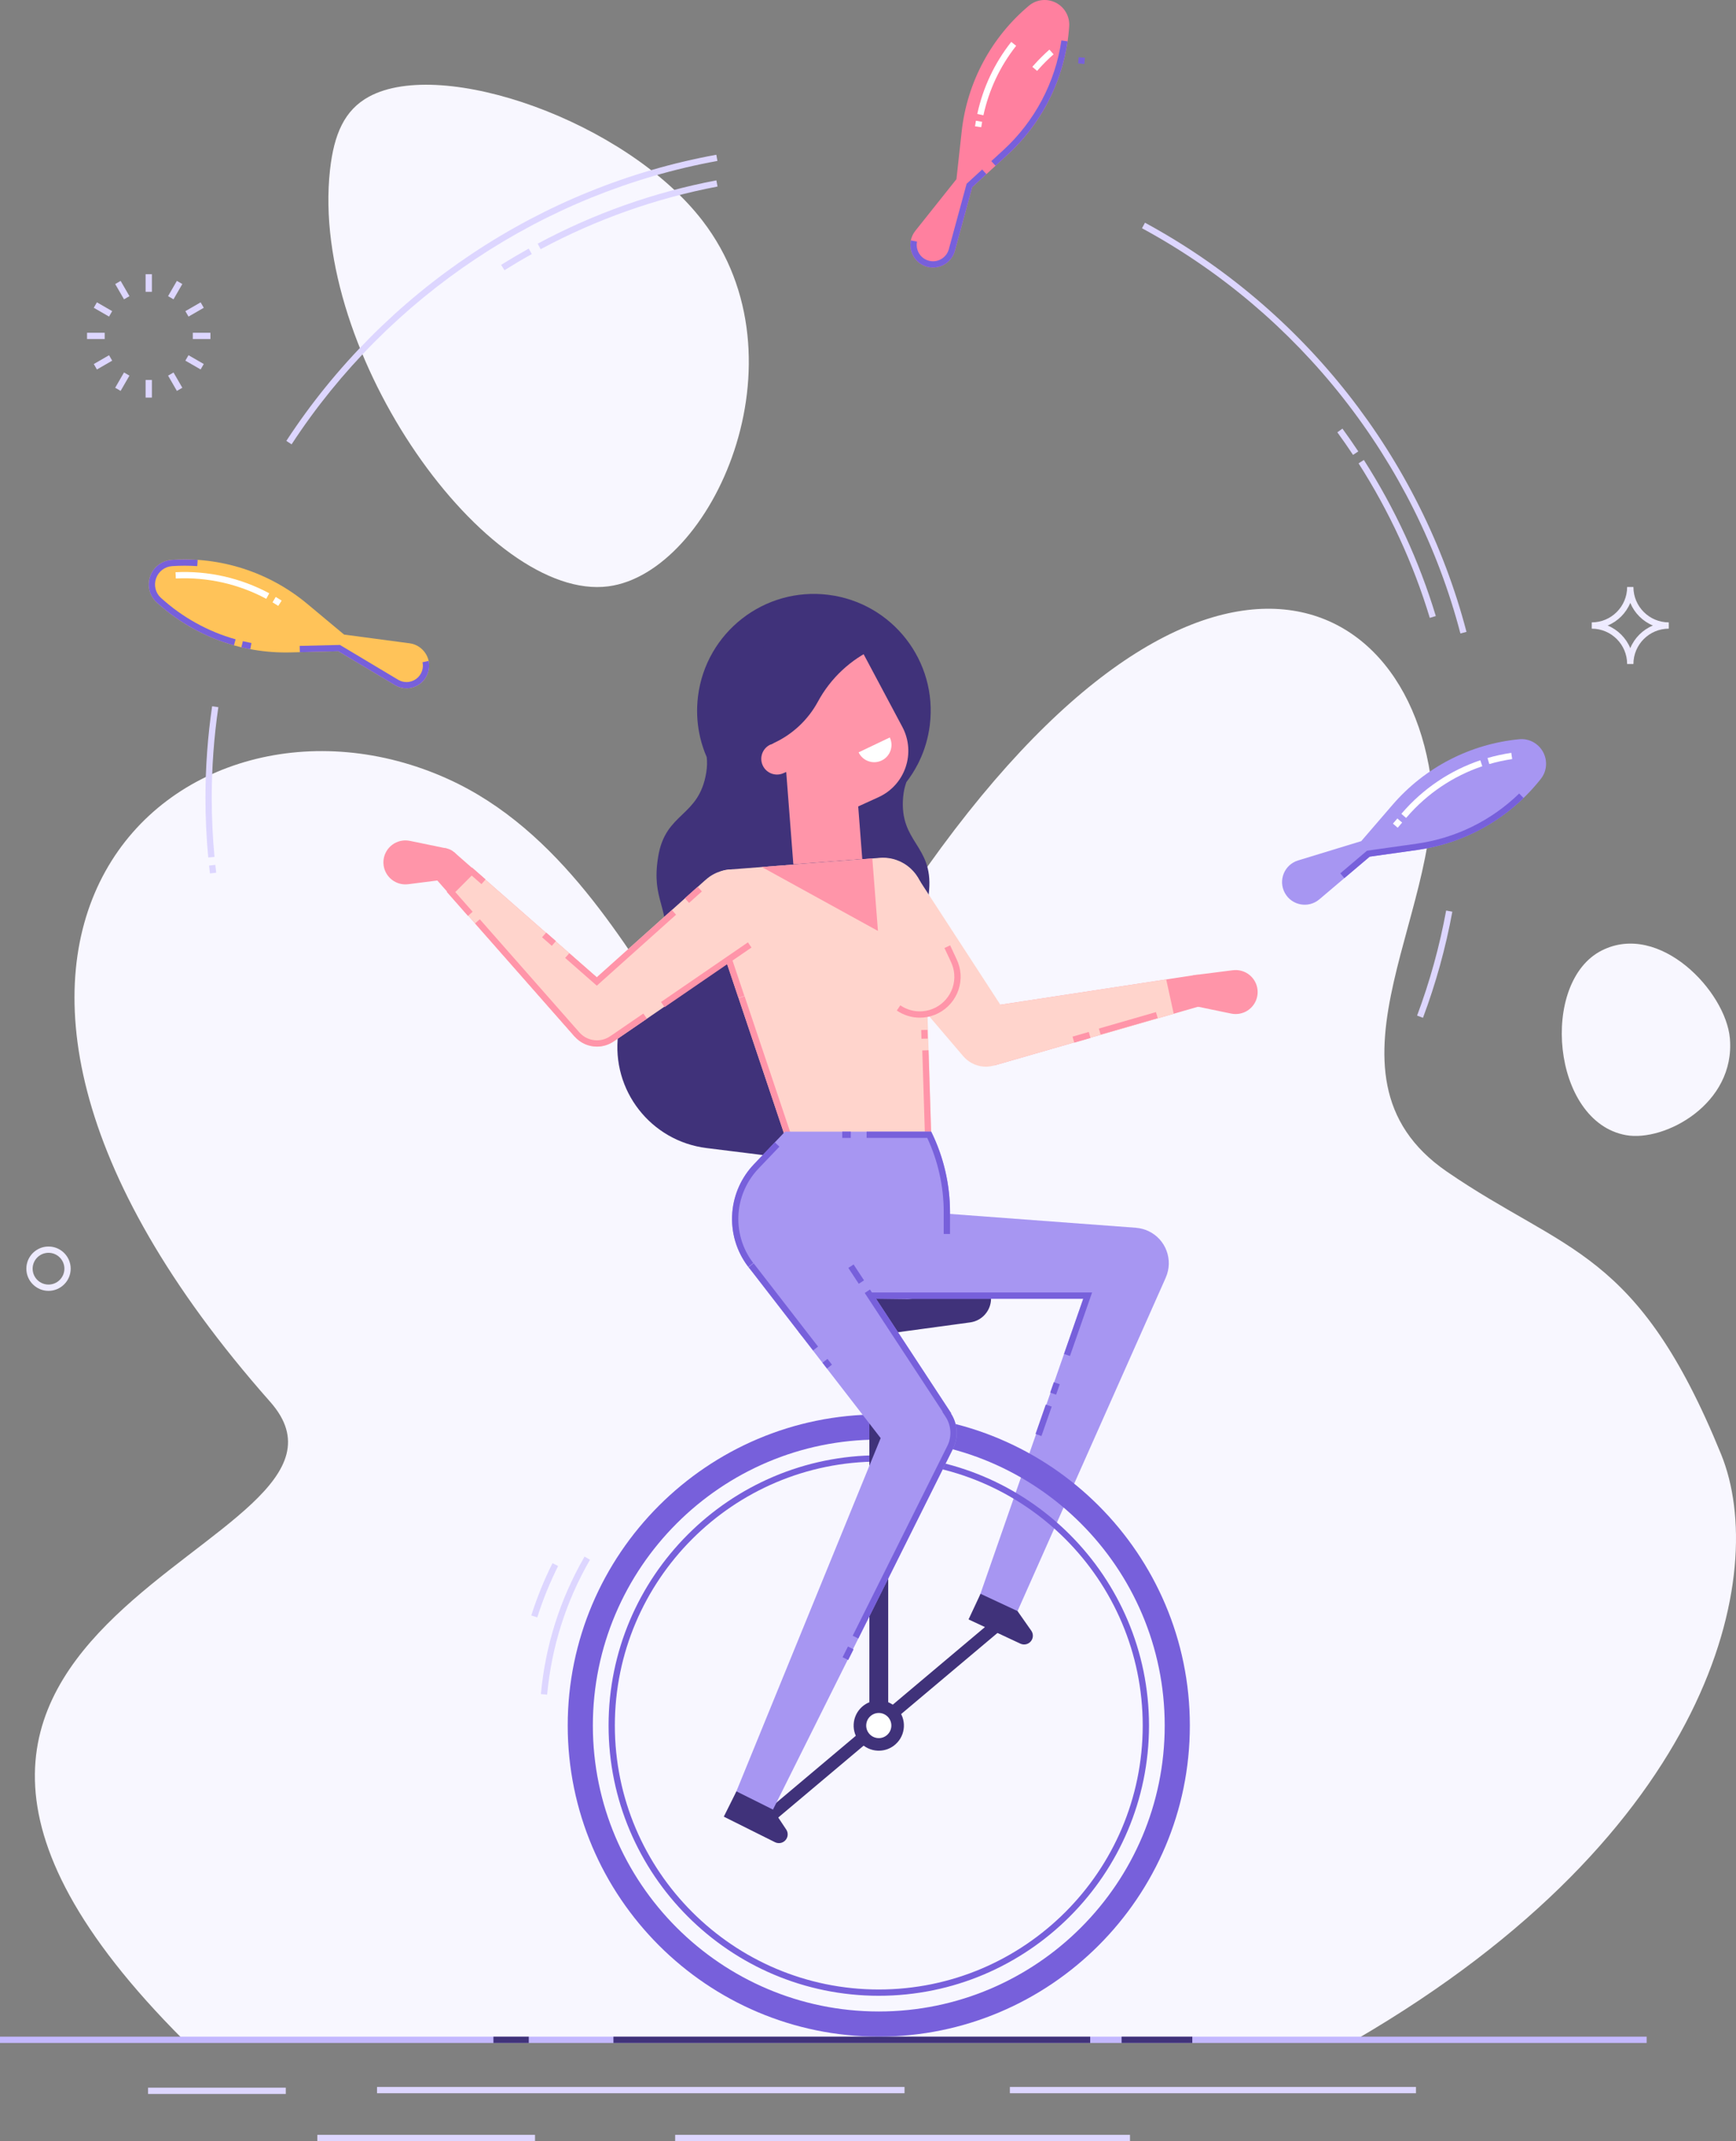 <?xml version="1.0" encoding="utf-8"?>
<!-- Generator: Adobe Illustrator 14.0.0, SVG Export Plug-In . SVG Version: 6.00 Build 43363)  -->
<!DOCTYPE svg PUBLIC "-//W3C//DTD SVG 1.1//EN" "http://www.w3.org/Graphics/SVG/1.1/DTD/svg11.dtd">
<svg version="1.1" id="_x2014_ÎÓÈ_x5F_1" xmlns="http://www.w3.org/2000/svg" xmlns:xlink="http://www.w3.org/1999/xlink"
	 x="0px" y="0px" width="552.503px" height="681.385px" viewBox="0 0 552.503 681.385" enable-background="new 0 0 552.503 681.385"
	 xml:space="preserve">
<rect x="0" y="0" width="552.503" height="681.385" fill="#808080" stroke="none"/>
<path fill="#F8F7FF" d="M58.361,649.139h373.085c113.729-66.143,131.721-148.528,116.318-186.33
	c-26.648-65.404-49.434-63.973-87.234-89.92c-45.452-31.199,2.161-86.661-5.816-129.309
	c-12.648-67.675-94.518-88.327-190.299,81.003c-40.376,71.381-49.604-44.055-121.937-76.721
	c-84.251-38.049-187.34,50.287-56.495,198.241C127.64,493.207-77.74,513.038,58.361,649.139z"/>
<path fill="#40327A" d="M261.668,427.251l47.103-6.412c3.804-0.519,6.641-3.767,6.641-7.605l0,0h-62.454v6.411
	C252.957,424.296,257.06,427.878,261.668,427.251z"/>
<g>
	<g>
		<rect x="46.34" y="87.262" fill="#DDD6FF" width="2" height="5.61"/>
		<rect x="46.34" y="120.92" fill="#DDD6FF" width="2" height="5.61"/>
	</g>
	<g>
		<rect x="36.12" y="91.321" transform="matrix(0.5 0.866 -0.866 0.5 99.419 12.454)" fill="#DDD6FF" width="5.61" height="2"/>
		<rect x="52.949" y="120.47" transform="matrix(0.5 0.866 -0.866 0.5 133.078 12.454)" fill="#DDD6FF" width="5.61" height="2"/>
	</g>
	<g>
		
			<rect x="29.961" y="97.481" transform="matrix(0.866 0.5 -0.5 0.866 53.638 -3.187)" fill="#DDD6FF" width="5.61" height="2"/>
		
			<rect x="59.109" y="114.31" transform="matrix(0.866 0.5 -0.5 0.866 65.959 -15.508)" fill="#DDD6FF" width="5.61" height="2"/>
	</g>
	<g>
		<rect x="27.705" y="105.896" fill="#DDD6FF" width="5.61" height="2"/>
		<rect x="61.364" y="105.896" fill="#DDD6FF" width="5.609" height="2"/>
	</g>
	<g>
		
			<rect x="31.765" y="112.505" transform="matrix(0.5 0.866 -0.866 0.5 116.252 29.287)" fill="#DDD6FF" width="2" height="5.61"/>
		
			<rect x="60.914" y="95.676" transform="matrix(0.5 0.866 -0.866 0.5 116.254 -4.373)" fill="#DDD6FF" width="2" height="5.61"/>
	</g>
	<g>
		<rect x="37.925" y="118.665" transform="matrix(0.866 0.5 -0.5 0.866 65.954 -3.188)" fill="#DDD6FF" width="2" height="5.61"/>
		<rect x="54.754" y="89.516" transform="matrix(0.866 0.5 -0.5 0.866 53.633 -15.508)" fill="#DDD6FF" width="2" height="5.61"/>
	</g>
</g>
<path fill="#EEEBFF" d="M517.855,211.323c-0.001-6.207-5.05-11.257-11.257-11.257v-2c6.207,0,11.256-5.05,11.256-11.257h2.001
	c0,0.018,0,0.036,0,0.054c0.03,6.182,5.067,11.203,11.257,11.203v2c-6.207,0-11.257,5.05-11.257,11.257H517.855z M511.649,199.066
	c3.254,1.346,5.859,3.952,7.206,7.206c1.346-3.254,3.952-5.86,7.206-7.206c-3.254-1.346-5.859-3.952-7.206-7.206
	C517.509,195.115,514.903,197.72,511.649,199.066z"/>
<path fill="#EEEBFF" d="M15.441,410.798c-3.89,0-7.055-3.164-7.055-7.054s3.165-7.055,7.055-7.055c3.889,0,7.054,3.165,7.054,7.055
	S19.33,410.798,15.441,410.798z M15.441,398.689c-2.787,0-5.055,2.268-5.055,5.055s2.268,5.054,5.055,5.054s5.054-2.267,5.054-5.054
	S18.228,398.689,15.441,398.689z"/>
<path fill="#F8F7FF" d="M105.025,54.108c1.256-11.354,4.569-19.093,12.432-23.356c23.313-12.644,81.816,7.869,106.143,39.516
	c33.923,44.131,2.984,111.994-29.969,116.327C155.288,191.637,98.539,112.731,105.025,54.108z"/>
<path fill="#F8F7FF" d="M509.796,302.471c18.393-9.254,39.463,13.02,40.758,27.979c1.809,20.861-20.767,33.012-33.071,30.793
	C493.841,356.982,489.976,312.444,509.796,302.471z"/>
<path fill="#FFC359" d="M97.778,192.162l11.73,9.784l20.828,2.77c4.521,0.6,7.354,5.201,5.851,9.509
	c-1.502,4.308-6.583,6.156-10.497,3.814l-18.034-10.783l-15.271,0.369c-15.768,0.378-30.999-5.371-42.549-15.923
	c-2.291-2.093-3.078-5.372-2.057-8.302l0,0c1.034-2.964,3.741-5.023,6.873-5.234C70.226,177.113,85.69,182.082,97.778,192.162z"/>
<path fill="#7760DB" d="M129.371,219.062c-1.29,0-2.562-0.354-3.681-1.023l-18.034-10.782l-12.233,0.295l-0.048-1.999l12.812-0.31
	l18.53,11.08c0.809,0.484,1.727,0.74,2.655,0.74c2.218,0,4.198-1.405,4.927-3.496c0.318-0.911,0.378-1.885,0.174-2.819l1.954-0.426
	c0.282,1.294,0.199,2.644-0.24,3.903C135.177,217.118,132.438,219.062,129.371,219.062z"/>
<path fill="#FFFFFF" d="M88.562,192.819c-0.602-0.389-1.211-0.765-1.827-1.129l1.018-1.722c0.638,0.377,1.27,0.768,1.894,1.17
	L88.562,192.819z M84.743,190.568c-8.796-4.719-18.786-6.975-28.784-6.469l-0.102-1.997c10.361-0.53,20.715,1.814,29.831,6.704
	L84.743,190.568z"/>
<path fill="#7760DB" d="M74.451,205.383c-9.098-2.55-17.609-7.281-24.614-13.68c-2.281-2.084-3.088-5.343-2.057-8.302
	c1.035-2.967,3.732-5.022,6.872-5.234c2.738-0.186,5.536-0.185,8.267,0.004l-0.138,1.995c-2.64-0.182-5.346-0.182-7.994-0.004
	c-2.339,0.158-4.348,1.688-5.118,3.897c-0.769,2.202-0.173,4.623,1.518,6.167c6.775,6.19,15.006,10.765,23.804,13.231
	L74.451,205.383z"/>
<path fill="#7760DB" d="M79.654,206.598c-0.941-0.177-1.893-0.378-2.827-0.6l0.461-1.946c0.903,0.214,1.823,0.409,2.734,0.58
	L79.654,206.598z"/>
<path fill="#FF809F" d="M320.676,49.239l-11.259,10.323l-5.516,20.273c-1.196,4.401-6.133,6.596-10.203,4.534
	s-5.226-7.344-2.384-10.912l13.087-16.438l1.666-15.184c1.723-15.678,9.449-30.009,21.443-40.052
	c2.379-1.992,5.734-2.336,8.502-0.934l0,0c2.799,1.418,4.479,4.375,4.273,7.507C339.258,23.935,332.274,38.6,320.676,49.239z"/>
<path fill="#FFFFFF" d="M330.073,22.565l-1.52-1.3c0.178-0.208,0.354-0.405,0.532-0.603l1.511,1.311L330.573,22
	C330.407,22.185,330.24,22.371,330.073,22.565z M330.596,21.972l-1.492-1.331c1.521-1.704,3.163-3.336,4.884-4.853l1.322,1.501
	C333.648,18.752,332.062,20.328,330.596,21.972z"/>
<path fill="#FFFFFF" d="M312.292,40.489l-1.979-0.289c0.087-0.598,0.184-1.193,0.289-1.785l1.969,0.351
	C312.47,39.337,312.376,39.912,312.292,40.489z M312.983,36.685l-1.953-0.427c1.841-8.438,5.477-16.15,10.807-22.922l1.572,1.237
	C318.267,21.105,314.761,28.544,312.983,36.685z"/>
<path fill="#7760DB" d="M296.946,85.151c-1.133,0-2.225-0.263-3.248-0.781c-1.942-0.984-3.321-2.769-3.784-4.896
	c-0.216-0.986-0.224-1.984-0.024-2.967l1.96,0.397c-0.144,0.709-0.138,1.43,0.019,2.144c0.334,1.538,1.331,2.827,2.734,3.538
	c0.74,0.375,1.528,0.565,2.344,0.565c2.344,0,4.41-1.579,5.024-3.839l5.669-20.833l4.945-4.535l1.352,1.475l-4.52,4.143
	l-5.516,20.274C303.051,82.965,300.19,85.151,296.946,85.151z"/>
<path fill="#7760DB" d="M316.844,52.753l-1.352-1.474l3.833-3.514c9.977-9.152,16.539-21.545,18.476-34.896l1.979,0.287
	c-2.002,13.806-8.787,26.62-19.104,36.084L316.844,52.753z"/>
<path fill="#7760DB" d="M345.12,20.37l-1.99-0.196c0.064-0.646,0.117-1.295,0.16-1.946l1.996,0.132
	C345.241,19.032,345.187,19.702,345.12,20.37z"/>
<path fill="#A796F2" d="M451.045,270.49l-15.126,2.132l-16.027,13.586c-3.479,2.949-8.79,1.962-10.977-2.042
	c-2.187-4.005-0.147-9.012,4.215-10.343l20.095-6.137l9.973-11.57c10.298-11.945,24.78-19.381,40.354-20.866
	c3.09-0.295,6.052,1.323,7.539,4.048l0,0c1.487,2.725,1.247,6.09-0.672,8.53C480.748,260.125,466.661,268.286,451.045,270.49z"/>
<path fill="#FFFFFF" d="M444.835,263.412l-1.516-1.305l1.41-1.638l1.516,1.305L444.835,263.412z M447.516,260.298l-1.515-1.306
	l0.225-0.26c6.67-7.743,15.281-13.545,24.899-16.781l0.638,1.896c-9.279,3.121-17.586,8.72-24.022,16.191L447.516,260.298z
	 M473.985,243.152l-0.557-1.921c2.459-0.713,5-1.266,7.551-1.643l0.293,1.979C478.811,241.931,476.358,242.464,473.985,243.152z"/>
<path fill="#7760DB" d="M427.856,279.457l-1.293-1.525l8.504-7.208l15.699-2.213c12.445-1.756,23.764-7.284,32.734-15.985
	l1.393,1.436c-9.276,8.998-20.98,14.714-33.848,16.53l-15.126,2.132L427.856,279.457z"/>
<path fill="#DDD6FF" d="M92.803,141.406l-1.675-1.094c31.172-47.725,81.05-80.917,136.846-91.065l0.358,1.968
	C173.074,61.266,123.676,94.139,92.803,141.406z"/>
<path fill="#DDD6FF" d="M464.794,201.59c-14.361-54.843-51.299-101.845-101.342-128.953l0.953-1.759
	c50.526,27.371,87.822,74.829,102.323,130.205L464.794,201.59z"/>
<path fill="#DDD6FF" d="M172.064,79.311l-0.947-1.762c17.866-9.593,37.002-16.373,56.877-20.151l0.374,1.965
	C208.693,63.104,189.75,69.815,172.064,79.311z"/>
<path fill="#DDD6FF" d="M160.554,85.998l-1.062-1.694c2.874-1.802,5.83-3.551,8.785-5.2l0.975,1.747
	C166.326,82.482,163.4,84.214,160.554,85.998z"/>
<path fill="#DDD6FF" d="M66.279,272.884c-0.59-6.255-0.89-12.629-0.89-18.945c0-9.766,0.714-19.583,2.122-29.18l1.979,0.29
	c-1.394,9.501-2.101,19.221-2.101,28.89c0,6.253,0.296,12.564,0.881,18.758L66.279,272.884z"/>
<path fill="#DDD6FF" d="M66.824,277.964c-0.1-0.833-0.195-1.669-0.285-2.506l1.989-0.214c0.089,0.829,0.183,1.656,0.282,2.481
	L66.824,277.964z"/>
<path fill="#DDD6FF" d="M452.88,323.902l-1.873-0.701c4.051-10.818,7.162-22.066,9.248-33.431l1.967,0.361
	C460.115,301.611,456.973,312.973,452.88,323.902z"/>
<path fill="#DDD6FF" d="M455.05,196.629c-5.245-17.321-12.873-33.865-22.672-49.173l1.685-1.078
	c9.898,15.462,17.603,32.174,22.901,49.671L455.05,196.629z"/>
<path fill="#DDD6FF" d="M430.624,144.765c-1.603-2.418-3.283-4.835-4.996-7.186l1.617-1.178c1.729,2.374,3.428,4.816,5.046,7.258
	L430.624,144.765z"/>
<path fill="#A796F2" d="M365.47,391.759c-1.241-0.581-2.535-0.903-3.825-1.013l0.001-0.016l-72.188-5.373l-1.054,27.961h56.354
	l-32.938,94.498c-0.002,0.004-0.003,0.007-0.004,0.011l0,0l0,0c-1.084,3.108,0.34,6.595,3.387,8.02
	c3.252,1.521,7.121,0.118,8.642-3.134c0.019-0.039,0.03-0.079,0.048-0.118l0.005,0.002l47.118-106.003l-0.008-0.004
	C373.502,400.975,371.061,394.373,365.47,391.759z"/>
<path fill="#40327A" d="M323.844,512.713l-11.775-5.508l-3.813,8.152l16.498,7.717c1.395,0.651,3.055,0.05,3.706-1.344l0,0
	c0.423-0.904,0.33-1.965-0.243-2.781L323.844,512.713z"/>
<rect x="278.873" y="497.156" transform="matrix(0.644 0.765 -0.765 0.644 519.098 -19.834)" fill="#40327A" width="4" height="102.043"/>
<path fill="#7760DB" d="M279.684,635.131c-47.421,0-86-38.58-86-86s38.579-86,86-86s86,38.58,86,86S327.104,635.131,279.684,635.131
	z M279.684,465.131c-46.318,0-84,37.683-84,84c0,46.318,37.682,84,84,84c46.317,0,84-37.682,84-84
	C363.684,502.813,326.001,465.131,279.684,465.131z"/>
<path fill="#DDD6FF" d="M170.995,514.707l-1.907-0.605c1.805-5.687,4.075-11.283,6.748-16.631l1.789,0.894
	C174.999,503.62,172.768,509.119,170.995,514.707z"/>
<path fill="#DDD6FF" d="M190.501,519.826l-1.933-0.514c0.253-0.95,0.517-1.895,0.793-2.835l1.919,0.563
	C191.01,517.965,190.75,518.894,190.501,519.826z"/>
<path fill="#DDD6FF" d="M174.136,539.297l-1.991-0.184c1.434-15.516,6.108-30.232,13.894-43.742l1.733,0.998
	C180.131,509.629,175.543,524.071,174.136,539.297z"/>
<path fill="#7760DB" d="M279.684,648.131c-54.589,0-99-44.411-99-99s44.411-99,99-99s99,44.411,99,99
	S334.272,648.131,279.684,648.131z M279.684,458.131c-50.177,0-91,40.822-91,91s40.823,91,91,91c50.178,0,91-40.822,91-91
	S329.861,458.131,279.684,458.131z"/>
<rect x="276.684" y="416.709" fill="#40327A" width="6" height="138.728"/>
<g>
	<circle fill="#FFFFFF" cx="279.68" cy="549.135" r="6"/>
	<path fill="#40327A" d="M279.69,557.135c-0.146,0-0.293-0.004-0.439-0.012c-2.135-0.114-4.096-1.053-5.523-2.643
		s-2.15-3.642-2.035-5.774c0.236-4.405,4.019-7.806,8.418-7.56c4.404,0.237,7.796,4.014,7.559,8.418
		c-0.115,2.135-1.054,4.096-2.645,5.523C283.545,556.417,281.665,557.135,279.69,557.135z M279.679,545.135
		c-2.109,0-3.879,1.656-3.992,3.785c-0.059,1.067,0.304,2.093,1.018,2.888s1.695,1.265,2.762,1.321
		c1.07,0.059,2.092-0.303,2.887-1.018c0.795-0.713,1.265-1.694,1.322-2.762c0.119-2.202-1.577-4.09-3.779-4.209
		C279.822,545.137,279.75,545.135,279.679,545.135z"/>
</g>
<g>
	<path fill="#DDD6FF" d="M287.874,665.146H119.996H287.874z"/>
	<rect x="119.997" y="664.146" fill="#DDD6FF" width="167.877" height="2"/>
</g>
<g>
	<path fill="#DDD6FF" d="M170.276,680.385h-69.277H170.276z"/>
	<rect x="100.998" y="679.385" fill="#DDD6FF" width="69.277" height="2"/>
</g>
<g>
	<path fill="#DDD6FF" d="M359.637,680.385H214.881H359.637z"/>
	<rect x="214.881" y="679.385" fill="#DDD6FF" width="144.755" height="2"/>
</g>
<g>
	<path fill="#DDD6FF" d="M90.955,665.379H47.121H90.955z"/>
	<rect x="47.121" y="664.379" fill="#DDD6FF" width="43.834" height="2"/>
</g>
<g>
	<path fill="#DDD6FF" d="M450.657,665.146H321.408H450.657z"/>
	<rect x="321.408" y="664.146" fill="#DDD6FF" width="129.249" height="2"/>
</g>
<rect y="648.139" fill="#C4B8FF" width="524.069" height="2"/>
<rect x="195.236" y="648.139" fill="#40327A" width="151.728" height="2"/>
<rect x="356.964" y="648.139" fill="#40327A" width="22.5" height="2"/>
<rect x="157.039" y="648.139" fill="#40327A" width="11.25" height="2"/>
<path fill="#40327A" d="M204.229,315.575c3.361-3.664,6.709-7.232,7.433-13.05c1.783-14.335-4.54-15.683-2.182-29.947
	c2.357-14.264,12.922-12.377,15.279-26.641c0.304-1.841,0.336-3.489,0.166-4.979c-0.882-2.021-1.582-4.127-2.089-6.297
	c-0.093-0.378-0.174-0.767-0.247-1.143c-0.776-3.833-0.946-7.85-0.438-11.933c2.533-20.365,21.103-34.827,41.467-32.293
	c20.376,2.534,34.837,21.104,32.304,41.469c-0.508,4.084-1.656,7.936-3.348,11.463c-0.162,0.347-0.333,0.682-0.506,1.027
	c-0.012,0.01-0.012,0.01-0.012,0.01c-1.025,1.989-2.23,3.869-3.583,5.623c-0.521,1.404-0.892,3-1.046,4.849
	c-1.209,14.406,9.485,15.164,8.276,29.571c-1.208,14.407-7.669,14.165-9.451,28.5c-0.724,5.817,1.648,10.097,4.021,14.474
	c2.349,4.385,4.695,8.867,3.926,15.056c-2.209,17.76-18.387,30.358-36.146,28.149l-33.18-4.127
	c-17.76-2.209-30.348-18.385-28.139-36.145C197.503,323.021,200.877,319.251,204.229,315.575z"/>
<circle fill="#FF95A9" cx="381.104" cy="315.235" r="5"/>
<path fill="#FF95A9" d="M392.378,308.763v0.007c0.748-0.095,1.521-0.077,2.301,0.084c3.787,0.784,6.221,4.488,5.437,8.273
	c-0.784,3.786-4.487,6.22-8.273,5.437l-11.751-2.432l0.383-9.858L392.378,308.763z"/>
<polygon fill="#FF95A9" points="312.343,320.666 380.359,310.286 382.491,320.035 316.371,339.084 "/>
<path fill="#FFD4CC" d="M296.292,358.327L296.292,358.327L296.292,358.327l-2.266-72.764c-0.23-7.412-6.604-13.13-13.998-12.556
	l-48.195,3.736c-5.194,0.402-8.624,5.583-6.966,10.522l25.062,74.656l0,0c0.992,12.803,12.176,22.377,24.979,21.385
	S297.285,371.13,296.292,358.327z"/>
<path fill="#FF95A9" d="M296.221,362.998l-1.984-0.248c0.134-1.076,0.159-2.175,0.075-3.266l-0.785-25.196l1.998-0.062l0.783,25.15
	C296.4,360.555,296.372,361.789,296.221,362.998z"/>
<rect x="292.973" y="327.997" transform="matrix(0.031 1 -1 0.031 614.093 24.596)" fill="#FF95A9" width="2.777" height="2"/>
<rect x="224.631" y="308.148" transform="matrix(0.318 0.948 -0.948 0.318 452.107 -10.378)" fill="#FF95A9" width="17.275" height="2"/>
<path fill="#FF95A9" d="M273.089,383.377c-12.055-0.001-22.227-9.426-23.159-21.455l-14.86-44.268l1.896-0.637l14.939,44.503
	l0.019,0.247c0.852,10.994,10.148,19.608,21.163,19.609c0.551,0,1.111-0.022,1.666-0.065c10.018-0.776,18.195-8.583,19.443-18.562
	l1.984,0.248c-1.365,10.918-10.312,19.458-21.272,20.308C274.302,383.353,273.69,383.377,273.089,383.377z"/>
<path fill="#A796F2" d="M296.359,360.123L296.359,360.123h-20.564h-25.938l-9.925,10.405c-3.961,4.152-6.383,9.535-6.863,15.255l0,0
	c-1.221,14.543,10.154,27.067,24.747,27.25l30.539,0.381c7.732,0,14.001-6.268,14-14l-0.001-13.695
	C302.354,376.839,300.303,368.079,296.359,360.123z"/>
<path fill="#FFD4CC" d="M305.692,309.852c-0.126-1.615-0.555-3.131-1.204-4.515l0.013-0.006l-11.689-24.89l-0.112,0.052
	c-0.479-1.01-1.083-1.98-1.843-2.872c-4.658-5.464-12.863-6.119-18.327-1.461c-4.965,4.231-5.943,11.386-2.59,16.758l11.021,23.463
	l0.014-0.006c2.231,4.751,7.219,7.872,12.762,7.442C300.894,323.263,306.247,317.01,305.692,309.852z"/>
<path fill="#FFD4CC" d="M373.546,322.615l-2.387-10.926l-52.786,8.053l-26.502-40.76l-20.803,15.506l35.6,41.769l0.01-0.007
	c2.341,2.65,6.071,3.878,9.693,2.835l0,0l0.001,0.002L373.546,322.615z"/>
<rect x="343.184" y="327.34" transform="matrix(0.277 0.961 -0.961 0.277 566.029 -92.068)" fill="#FF95A9" width="2" height="5.383"/>
<rect x="358.269" y="316.234" transform="matrix(0.277 0.961 -0.961 0.277 572.559 -109.806)" fill="#FF95A9" width="2" height="18.905"/>
<rect x="250.982" y="237.899" transform="matrix(-0.997 0.077 -0.077 -0.997 542.975 491.238)" fill="#FF95A9" width="22" height="36.452"/>
<path fill="#FF95A9" d="M249.361,246.045l4.55-2.074l-4.147-9.1l-4.55,2.074c-2.513,1.145-3.621,4.11-2.476,6.623l0,0
	C243.883,246.081,246.848,247.19,249.361,246.045z"/>
<path fill="#FF95A9" d="M272.438,203.646l-34.197,15.584l20.117,44.144l21.239-9.679c8.502-3.875,11.977-14.118,7.584-22.366
	L272.438,203.646z"/>
<path fill="#40327A" d="M246.125,236.53l-0.91,0.415l-11.978-26.284l27.086-12.344c7.153-3.26,15.595-0.104,18.854,7.05l0.234,0.515
	l-0.91,0.415c-7.749,3.531-14.133,9.493-18.186,16.981l0,0C257.153,229.122,252.171,233.775,246.125,236.53L246.125,236.53z"/>
<polygon fill="#FF95A9" points="279.415,296.257 277.626,273.193 242.461,275.919 "/>
<path fill="#A796F2" d="M302.638,449.81l0.081-0.058l-39.717-60.523l-24.947,13.806l42.228,54.624l-46.109,112.868l0.006,0.003
	c-1.273,3.118,0.049,6.737,3.112,8.266c3.212,1.603,7.116,0.297,8.718-2.915l0,0l0,0l57.288-114.831l-0.008-0.003
	C305.146,457.33,304.766,453.068,302.638,449.81z"/>
<rect x="232.428" y="414.79" transform="matrix(0.612 0.791 -0.791 0.612 425.707 -35.66)" fill="#7760DB" width="33.498" height="2"/>
<rect x="261.99" y="432.875" transform="matrix(0.612 0.791 -0.791 0.612 445.421 -39.708)" fill="#7760DB" width="2.338" height="2"/>
<rect x="268.701" y="524.243" transform="matrix(0.895 0.446 -0.446 0.895 263.194 -65.061)" fill="#7760DB" width="2" height="3.815"/>
<path fill="#7760DB" d="M273.171,521.438l-1.79-0.893l30.12-60.393c1.471-2.945,1.264-6.49-0.539-9.249l-1.051-1.61l0.078-0.055
	l-24.78-37.762l1.672-1.098l25.839,39.375l-0.082,0.057c2.189,3.352,2.439,7.656,0.652,11.235l-0.477,0.974L273.171,521.438z"/>
<rect x="269.368" y="404.357" transform="matrix(0.549 0.836 -0.836 0.549 461.826 -44.781)" fill="#7760DB" width="6.043" height="2"/>
<circle fill="#FF95A9" cx="141.183" cy="274.915" r="5"/>
<path fill="#FF95A9" d="M128.141,267.505c0.79-0.101,1.563-0.059,2.301,0.093v-0.007l11.752,2.424l-0.378,9.858l-11.903,1.518
	c-3.835,0.489-7.34-2.223-7.83-6.058C121.593,271.5,124.305,267.995,128.141,267.505z"/>
<polygon fill="#FF95A9" points="196.202,316.52 144.475,271.151 137.429,278.218 182.89,329.871 "/>
<path fill="#FFD4CC" d="M243.966,282.321c-4.06-5.921-12.152-7.431-18.073-3.371c-0.474,0.325-0.909,0.684-1.326,1.058l-0.008-0.011
	l-34.631,31.013l-38.452-33.723l-7.895,7.921l39.31,44.665l0.001-0.002c3.193,3.625,8.545,4.213,12.429,1.543l0.01,0.013
	l45.264-31.033c0,0,0.001,0,0.001,0C246.517,296.334,248.025,288.243,243.966,282.321z"/>
<rect x="219.705" y="282.053" transform="matrix(0.667 0.745 -0.745 0.667 285.632 -69.612)" fill="#FF95A9" width="2" height="5.476"/>
<polygon fill="#FF95A9" points="189.94,313.683 179.865,304.848 181.184,303.343 189.927,311.011 213.834,289.602 215.168,291.092 
	"/>
<rect x="172.533" y="297.895" transform="matrix(0.752 0.659 -0.659 0.752 240.405 -40.944)" fill="#FF95A9" width="4.123" height="2"/>
<rect x="148.707" y="277.716" transform="matrix(0.752 0.659 -0.659 0.752 221.405 -30.778)" fill="#FF95A9" width="5.759" height="2"/>
<rect x="141.26" y="285.852" transform="matrix(0.661 0.751 -0.751 0.661 264.987 -12.533)" fill="#FF95A9" width="10.193" height="2"/>
<path fill="#FF95A9" d="M189.976,333.073c-2.711,0-5.294-1.167-7.084-3.2l-31.695-36.009l1.502-1.321l31.694,36.009
	c1.412,1.603,3.447,2.522,5.584,2.522c1.513,0,2.969-0.451,4.211-1.305l0.802-0.531l9.768-6.697l1.131,1.649l-10.582,7.236
	C193.744,332.5,191.896,333.073,189.976,333.073z"/>
<rect x="223.801" y="293.252" transform="matrix(0.566 0.825 -0.825 0.566 353.296 -50.726)" fill="#FF95A9" width="2" height="33.517"/>
<path fill="#FFFFFF" d="M273.259,239.428c1.309,2.742,4.591,3.904,7.332,2.596c2.742-1.308,3.904-4.591,2.597-7.333L273.259,239.428
	z"/>
<path fill="#FF95A9" d="M292.72,323.858c-2.607,0-5.134-0.787-7.307-2.273l1.129-1.65c2.078,1.421,4.525,2.083,7.038,1.89
	c6.048-0.469,10.587-5.77,10.118-11.817c-0.102-1.309-0.445-2.595-1.021-3.82l-0.409-0.907l-1.686-3.588l1.81-0.851l2.103,4.509
	c0.672,1.431,1.076,2.95,1.197,4.501c0.553,7.147-4.811,13.412-11.957,13.966C293.395,323.845,293.057,323.858,292.72,323.858z"/>
<polygon fill="#7760DB" points="340.526,431.531 338.638,430.873 344.757,413.318 276.978,413.318 276.978,411.318 347.571,411.318 
	"/>
<rect x="334.815" y="440.251" transform="matrix(0.944 0.329 -0.329 0.944 164.165 -85.893)" fill="#7760DB" width="2" height="3.517"/>
<rect x="331.289" y="447.164" transform="matrix(0.944 0.329 -0.329 0.944 167.212 -84.142)" fill="#7760DB" width="2.001" height="9.92"/>
<path fill="#7760DB" d="M300.355,392.695l-0.001-6.977c0-8.104-1.814-16.247-5.252-23.596h-19.291v-2h20.552l0.272,0.566
	c3.742,7.764,5.719,16.418,5.719,25.029l0.001,6.977H300.355z"/>
<rect x="268.062" y="360.123" fill="#7760DB" width="2.708" height="2"/>
<path fill="#7760DB" d="M238.14,403.149c-3.794-4.943-5.595-11.112-5.07-17.366c0.479-5.7,2.916-11.117,6.863-15.256l6.674-6.996
	l1.447,1.381l-6.674,6.997c-3.633,3.808-5.876,8.794-6.317,14.04c-0.483,5.759,1.173,11.435,4.663,15.982L238.14,403.149z"/>
<path fill="#40327A" d="M246.01,575.88l-11.633-5.804l-4.018,8.054l16.298,8.131c1.377,0.688,3.051,0.128,3.738-1.25l0,0
	c0.445-0.893,0.379-1.955-0.172-2.786L246.01,575.88z"/>
</svg>
